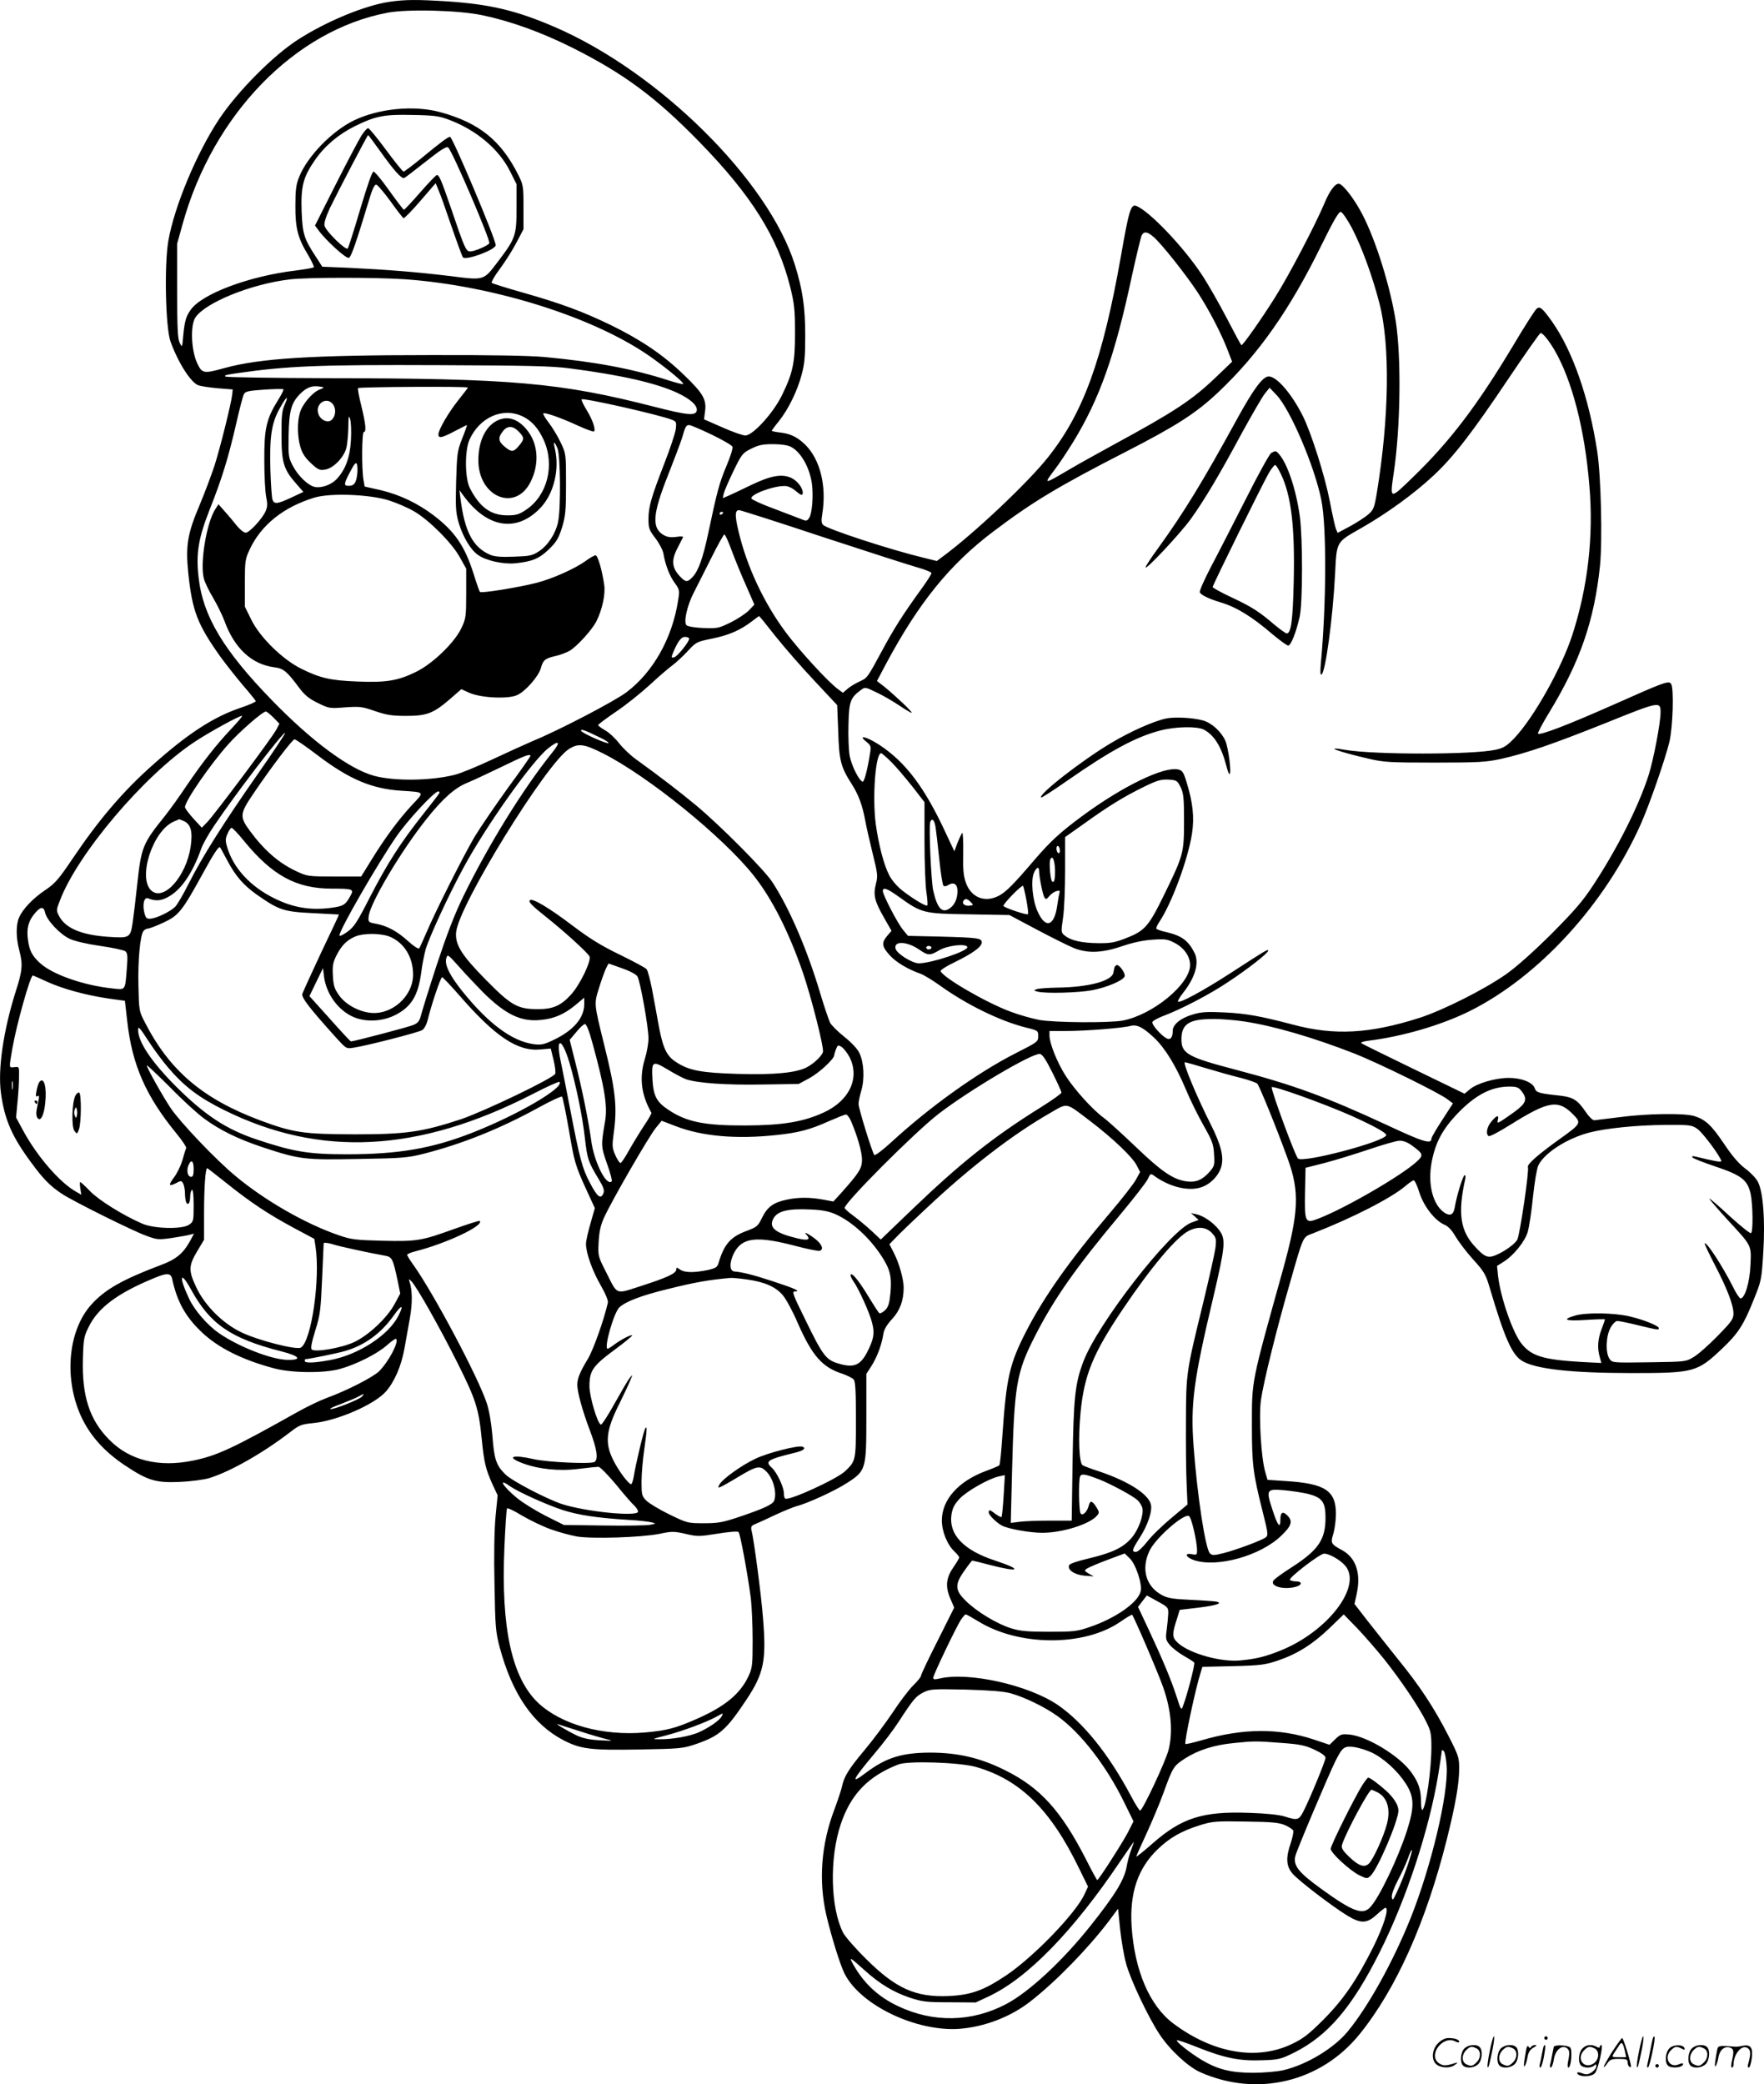 <svg version="1.0" xmlns="http://www.w3.org/2000/svg"
  viewBox="0 0 1016.146 1200.43"
 preserveAspectRatio="xMidYMid meet">
<g transform="translate(-0.446,1200.815) scale(0.1,-0.1)"
fill="#000000" stroke="none">
<path d="M2250 11998 c-141 -20 -364 -112 -529 -218 -143 -92 -346 -296 -453
-456 -130 -195 -260 -506 -294 -704 -24 -140 -16 -501 13 -580 45 -123 116
-234 160 -251 14 -5 65 -13 112 -17 l86 -7 -3 -30 c-6 -52 -69 -306 -102 -409
-18 -54 -56 -156 -85 -225 -71 -167 -82 -235 -66 -393 23 -220 52 -295 187
-485 33 -45 91 -118 129 -163 39 -45 71 -85 73 -90 2 -4 -41 -23 -95 -41 -152
-52 -301 -150 -496 -324 -172 -152 -311 -315 -463 -540 -82 -122 -103 -146
-160 -184 -71 -48 -129 -109 -150 -158 -18 -42 -18 -114 1 -186 22 -83 19
-119 -20 -239 -71 -225 -104 -448 -85 -586 21 -153 63 -250 176 -402 69 -94
107 -132 174 -177 61 -41 410 -215 489 -243 60 -22 69 -23 145 -12 44 7 92 15
105 19 l23 6 -23 -43 c-40 -72 -81 -106 -171 -139 -217 -82 -318 -139 -396
-225 -139 -152 -162 -440 -53 -661 51 -103 130 -189 241 -264 135 -90 180
-104 320 -98 65 3 139 13 170 22 122 38 307 143 465 264 54 42 65 46 135 53
135 13 348 105 416 180 50 56 90 148 108 248 8 47 23 127 32 179 15 87 14 160
-3 209 -5 15 -4 15 10 2 29 -27 166 -270 267 -472 107 -214 122 -262 140 -443
13 -130 22 -168 61 -255 l30 -64 -12 -123 c-7 -76 -10 -225 -6 -390 4 -247 7
-275 30 -363 72 -268 192 -443 366 -534 101 -52 155 -59 438 -54 236 4 252 6
326 31 136 47 174 80 290 254 101 152 117 225 97 468 -9 125 -52 454 -67 512
-4 17 1 25 19 32 13 5 66 29 118 54 52 24 109 47 125 51 57 14 220 88 287 132
111 71 113 78 113 379 l0 250 32 50 c31 50 57 119 67 185 4 23 22 52 50 82 45
49 66 106 66 181 0 47 -26 140 -56 198 l-26 51 29 30 c15 17 99 98 187 180
249 234 495 423 710 546 104 60 86 63 231 -47 131 -100 242 -206 267 -254 l20
-39 -24 -44 c-13 -24 -80 -110 -149 -191 -231 -271 -382 -485 -484 -684 -95
-186 -113 -263 -136 -594 -6 -93 -14 -173 -18 -176 -3 -4 -39 -19 -80 -34
-157 -59 -251 -165 -251 -284 0 -64 32 -142 74 -180 14 -14 26 -28 26 -33 0
-5 -16 -31 -35 -59 -42 -61 -46 -112 -14 -183 l20 -47 -95 -190 c-53 -104 -96
-195 -96 -202 0 -7 -21 -33 -46 -57 -25 -25 -78 -95 -118 -156 -41 -61 -113
-158 -161 -215 -92 -110 -118 -152 -130 -209 -4 -19 -24 -80 -45 -136 -75
-198 -91 -406 -46 -604 28 -121 80 -289 106 -340 92 -181 412 -334 660 -317
145 11 297 69 410 158 148 115 334 307 453 464 l52 70 12 -119 c7 -65 22 -153
34 -196 24 -91 129 -313 194 -410 59 -89 164 -186 234 -217 327 -145 695 -57
918 220 210 260 382 645 502 1122 50 200 71 321 71 408 0 63 -4 75 -63 190
-83 162 -164 285 -292 442 -57 72 -137 172 -176 222 l-72 93 13 60 c25 117 -5
206 -83 249 -66 36 -69 41 -52 95 8 27 15 79 15 115 0 134 -63 175 -289 189
l-105 7 -13 45 c-24 81 -38 320 -25 415 15 104 93 419 166 670 80 280 74 267
132 289 229 89 453 204 534 273 21 18 43 33 48 33 6 0 21 -32 33 -71 25 -79
90 -162 145 -185 21 -9 42 -31 62 -66 17 -29 62 -89 101 -132 65 -72 74 -87
97 -165 84 -284 126 -380 182 -418 74 -49 281 -73 637 -73 359 0 376 5 520
141 92 87 124 137 181 280 45 111 46 116 56 277 11 184 -1 342 -30 401 -9 20
-42 55 -73 78 -39 29 -76 73 -123 143 -72 107 -107 140 -171 160 -56 18 -273
15 -430 -6 -71 -9 -137 -17 -146 -18 -10 -1 -32 21 -50 48 -50 73 -74 87 -168
96 -101 11 -118 16 -126 41 -11 33 -76 59 -149 59 -77 0 -184 -31 -225 -66
l-30 -25 -293 142 c-161 78 -297 145 -302 149 -4 5 14 11 40 14 196 24 423 90
587 172 397 199 775 612 982 1073 52 117 139 368 166 476 20 85 27 307 10 334
-13 21 -39 11 -331 -119 -264 -117 -425 -179 -436 -167 -3 3 26 59 66 124 177
291 258 527 291 841 15 147 6 521 -16 662 -48 311 -142 578 -260 746 -56 78
-70 90 -89 74 -8 -6 -68 -99 -132 -207 -209 -349 -365 -554 -575 -758 -142
-138 -139 -138 -115 26 38 258 43 657 11 865 -31 198 -114 466 -192 616 -45
88 -114 178 -137 178 -22 0 -53 -43 -81 -110 -52 -124 -204 -415 -284 -542
-75 -120 -186 -278 -195 -278 -3 0 -41 71 -86 158 -45 86 -110 200 -145 252
-107 161 -303 365 -375 392 -31 12 -42 -23 -89 -292 -105 -594 -216 -900 -419
-1155 -117 -148 -429 -442 -609 -574 l-32 -24 -73 18 c-192 46 -557 165 -582
190 -10 10 -11 26 -5 62 26 160 -11 312 -96 398 -46 45 -85 65 -146 72 -27 3
-49 8 -49 10 0 2 18 27 41 55 55 69 106 173 131 267 17 61 21 106 21 226 0
162 -15 266 -60 409 -152 485 -783 1110 -1384 1369 -218 94 -369 130 -614 147
-175 11 -245 11 -335 -2z m535 -78 c162 -34 339 -98 515 -186 295 -148 479
-283 730 -540 304 -311 455 -552 527 -841 23 -93 27 -129 27 -258 1 -174 -12
-234 -75 -363 -50 -103 -168 -232 -211 -232 -15 0 -75 21 -133 47 l-105 46 6
47 c9 68 -12 104 -125 212 -117 113 -243 198 -416 283 -164 79 -284 124 -505
187 -96 27 -178 53 -183 57 -4 4 17 41 48 82 30 41 73 108 95 151 l40 76 0
126 c0 122 -1 129 -31 189 -99 196 -224 297 -444 358 -152 43 -359 23 -503
-47 -127 -62 -267 -207 -314 -324 -18 -44 -22 -76 -22 -165 -1 -129 14 -189
73 -285 21 -36 36 -68 33 -71 -4 -4 -51 -12 -105 -19 -268 -32 -539 -134 -604
-226 -28 -39 -35 -67 -43 -149 -6 -70 -6 -70 -21 -40 -11 24 -14 86 -14 300
l0 270 32 115 c175 629 646 1114 1180 1215 116 22 415 14 548 -15z m-193 -602
c157 -59 287 -169 351 -297 l37 -74 0 -137 c0 -158 -6 -175 -106 -307 -86
-113 -76 -110 -283 -84 -192 23 -355 36 -583 47 l-147 6 -40 62 c-65 99 -74
129 -79 257 -5 145 9 198 78 297 57 82 134 146 230 194 118 58 168 68 330 64
126 -2 154 -6 212 -28z m5200 -623 c56 -107 118 -276 159 -435 62 -242 56
-657 -16 -1095 -14 -81 -18 -93 -49 -120 -19 -16 -66 -47 -105 -68 l-71 -38
-10 23 c-5 13 -21 84 -35 158 -29 149 -107 395 -156 493 -65 129 -150 227
-196 227 -35 0 -89 -74 -188 -255 -190 -347 -300 -528 -452 -738 -36 -49 -67
-96 -69 -105 -10 -30 199 192 260 277 79 110 164 253 293 493 60 109 120 213
135 231 l26 32 40 -42 c79 -83 219 -410 258 -605 31 -153 29 -601 -3 -942 -4
-47 -3 -67 4 -63 23 14 65 325 78 577 10 194 4 183 153 268 147 84 304 198
415 302 114 106 225 250 428 553 99 147 183 267 188 267 13 0 47 -42 80 -98
101 -173 175 -458 201 -782 25 -289 -9 -582 -97 -855 -62 -193 -224 -482 -337
-600 -43 -44 -60 -55 -106 -65 -130 -29 -697 -29 -864 -1 -132 23 -51 -8 134
-51 86 -20 122 -22 380 -22 253 0 296 3 380 21 147 33 299 85 609 209 305 123
311 124 311 59 0 -61 -42 -279 -70 -365 -59 -181 -181 -422 -318 -630 -60 -92
-109 -148 -241 -281 -104 -103 -201 -190 -261 -232 -124 -87 -362 -207 -498
-251 -288 -92 -491 -103 -730 -39 -183 48 -267 64 -392 70 -100 5 -136 3 -182
-11 -71 -20 -118 -58 -118 -94 0 -40 -14 -56 -36 -44 -33 18 -87 80 -81 94 2
7 33 24 68 37 98 37 264 123 369 194 111 73 230 166 230 180 0 11 -21 -2 -215
-128 -162 -105 -305 -182 -305 -164 0 6 13 28 29 48 71 90 95 174 66 232 -36
70 -73 98 -163 119 -28 6 -54 15 -56 19 -3 4 4 20 15 37 72 106 167 362 190
512 14 93 5 177 -31 294 -17 57 -25 69 -47 74 -81 21 -322 -96 -555 -268 -127
-94 -182 -145 -271 -248 -121 -142 -168 -190 -209 -211 -81 -42 -160 -10 -190
76 -14 39 -17 77 -15 172 1 67 -2 119 -6 114 -4 -4 -16 -30 -27 -57 l-18 -49
-47 100 c-123 267 -233 413 -385 513 -72 47 -128 61 -76 19 27 -22 29 -27 22
-68 -14 -91 -33 -164 -42 -163 -19 2 -64 91 -75 148 -6 32 -9 114 -7 182 3
132 11 153 70 197 26 19 26 19 92 -13 37 -17 96 -52 132 -76 37 -25 68 -43 70
-41 5 5 -92 96 -155 148 l-45 35 53 100 c188 351 366 571 616 760 229 173 374
260 770 463 288 148 400 220 527 340 233 220 413 477 594 846 71 145 101 195
112 193 9 -2 38 -44 64 -93z m-1143 -51 c44 -37 184 -213 254 -319 66 -101
137 -238 174 -335 l25 -65 -95 -91 c-137 -131 -238 -197 -582 -384 -93 -51
-207 -114 -251 -140 -163 -96 -161 -96 -89 0 23 30 69 100 103 155 151 248
239 495 337 955 26 118 51 222 56 232 13 25 32 23 68 -8z m-4316 -244 c519
-36 1108 -223 1429 -454 99 -71 184 -143 178 -150 -3 -2 -39 7 -80 20 -209 68
-429 109 -720 136 -87 8 -319 12 -655 11 -690 0 -983 -19 -1185 -74 -122 -34
-131 -33 -159 26 -35 73 -41 216 -12 263 55 86 322 195 546 221 101 12 485 12
658 1z m957 -514 c293 -38 494 -84 615 -140 77 -36 119 -74 113 -103 -6 -31
-55 -26 -239 21 -549 141 -822 165 -1894 166 -308 1 -569 5 -580 9 -14 6 3 11
60 19 298 43 473 50 1170 47 514 -2 653 -5 755 -19z m-1446 -122 c-41 -17 -98
-84 -112 -133 -16 -53 -15 -138 3 -198 11 -37 28 -62 61 -93 41 -38 50 -42 83
-36 45 7 105 68 120 122 6 22 11 75 12 119 1 67 2 75 10 50 6 -16 8 -72 5
-123 -6 -101 -32 -170 -84 -225 -31 -32 -89 -52 -126 -43 -39 10 -94 63 -124
120 -26 49 -27 57 -25 179 3 145 16 189 74 244 35 32 65 42 109 34 25 -4 25
-5 -6 -17z m856 12 c0 -2 -25 -34 -55 -72 -58 -73 -115 -171 -115 -198 0 -24
21 -20 94 19 37 19 68 35 70 35 2 0 -10 -35 -27 -77 -29 -74 -30 -87 -35 -250
-4 -153 -2 -178 16 -240 25 -80 68 -152 110 -181 46 -33 146 -55 216 -48 97
10 137 27 193 81 43 42 55 62 75 125 20 67 23 95 23 250 0 175 0 175 -31 240
-17 36 -48 87 -68 113 -21 27 -35 51 -32 54 7 8 102 -25 199 -70 48 -22 90
-37 93 -34 11 11 -7 66 -42 123 -19 31 -32 59 -29 62 10 10 444 -88 519 -117
27 -11 28 -14 23 -56 -4 -25 -33 -113 -66 -197 -77 -199 -91 -250 -91 -320 0
-52 4 -63 40 -110 22 -29 43 -69 46 -88 11 -65 35 -128 65 -169 29 -40 29 -43
19 -105 -34 -215 -144 -410 -297 -525 -69 -52 -391 -220 -538 -280 -44 -19
-150 -67 -235 -107 -85 -40 -182 -80 -215 -88 -138 -35 -347 -38 -466 -6 -142
39 -357 197 -589 436 -277 285 -396 483 -421 702 -17 143 -2 230 65 400 68
171 106 294 151 490 19 84 39 161 45 171 8 15 28 19 116 25 58 4 108 5 111 2
3 -2 -11 -31 -32 -64 -67 -108 -79 -165 -78 -347 0 -88 5 -182 11 -210 8 -38
7 -57 -3 -80 -18 -43 -94 -125 -115 -125 -11 0 -34 19 -52 41 -18 23 -49 60
-69 82 l-36 41 -18 -28 c-51 -77 -90 -315 -66 -401 6 -22 30 -72 53 -110 23
-39 52 -98 65 -132 57 -158 157 -251 287 -268 54 -7 71 -21 143 -117 32 -43
56 -63 107 -88 65 -32 68 -33 157 -26 84 6 98 5 173 -21 67 -23 98 -28 181
-28 119 0 157 15 254 99 l63 55 46 -21 c68 -30 225 -37 276 -13 49 23 123 108
136 155 13 47 24 56 85 70 27 6 63 20 81 30 45 28 128 120 153 168 34 66 54
158 46 211 -12 85 -37 171 -50 171 -6 0 -32 -14 -56 -32 -64 -46 -192 -103
-285 -127 -103 -26 -317 -61 -325 -52 -3 3 -20 51 -37 106 -50 158 -109 244
-231 336 -91 69 -194 118 -303 144 l-93 21 -7 40 c-11 62 -9 274 2 274 16 0
11 47 -14 150 -13 52 -22 98 -19 103 4 7 633 11 633 3z m-1057 -102 c-14 -31
-18 -67 -17 -174 0 -155 13 -197 85 -278 l41 -47 -68 -32 c-79 -37 -99 -40
-109 -15 -5 9 -10 87 -13 174 -5 192 6 270 55 356 38 69 54 79 26 16z m282 2
c17 -26 12 -68 -11 -87 -22 -18 -60 -2 -74 31 -26 62 49 111 85 56z m1092 -67
c51 -25 88 -67 119 -134 66 -145 22 -320 -100 -402 -41 -28 -57 -33 -109 -33
-95 0 -159 46 -216 157 -29 57 -30 217 -2 279 59 130 193 189 308 133z m1087
-104 c62 -30 116 -61 120 -70 3 -9 -13 -59 -35 -111 -40 -95 -54 -146 -104
-383 -31 -147 -57 -219 -90 -255 -31 -33 -41 -33 -76 5 -44 47 -48 91 -13 158
16 31 30 60 33 65 2 5 -14 6 -38 2 -28 -4 -50 -2 -69 8 -75 39 -70 120 20 346
36 91 73 189 82 218 18 64 23 72 41 72 8 0 66 -25 129 -55z m-888 -80 c17 -42
20 -346 3 -424 -14 -66 -58 -134 -110 -168 -38 -25 -53 -28 -143 -31 -74 -3
-111 0 -136 10 -102 43 -150 135 -174 333 l-5 40 22 -30 c139 -192 313 -217
451 -65 72 81 104 216 77 333 -11 46 -4 48 15 2z m1344 10 c57 -29 107 -117
121 -209 10 -72 2 -179 -17 -203 -11 -16 -16 -17 -46 -4 -18 7 -89 34 -157 60
-69 25 -126 52 -128 58 -8 23 125 73 192 72 19 0 43 -11 65 -30 26 -22 36 -26
38 -15 6 27 -27 73 -64 91 -55 26 -120 14 -234 -41 -52 -25 -110 -53 -129 -61
l-33 -14 6 28 c4 15 29 74 56 129 47 97 52 103 102 128 42 21 66 26 125 26 46
0 85 -6 103 -15z m-2498 -160 c-6 -49 -18 -65 -48 -65 -31 0 -30 10 8 82 25
48 33 56 39 42 3 -11 4 -37 1 -59z m183 -149 c44 -14 109 -42 145 -63 87 -51
217 -181 263 -264 l37 -66 0 -142 c0 -133 -2 -146 -27 -199 -39 -84 -166 -207
-263 -254 -104 -51 -173 -62 -338 -55 -154 6 -214 20 -321 73 -108 53 -239
181 -289 283 l-37 75 0 135 c0 128 2 140 28 195 66 141 195 244 372 298 92 28
320 19 430 -16z m2500 -211 c259 -85 505 -164 548 -176 42 -12 77 -26 77 -32
0 -6 -26 -47 -58 -91 -103 -142 -158 -228 -224 -351 -88 -163 -87 -161 -132
-182 -22 -10 -53 -28 -68 -41 l-28 -24 -27 20 c-55 39 -222 221 -302 328 -127
171 -225 380 -273 585 -21 89 -20 119 4 119 7 0 225 -69 483 -155z m-575 141
c0 -3 -4 -8 -10 -11 -5 -3 -10 -1 -10 4 0 6 5 11 10 11 6 0 10 -2 10 -4z m49
-218 c19 -51 56 -142 83 -202 l48 -110 -32 -34 c-18 -18 -65 -49 -105 -69 -68
-33 -75 -35 -157 -32 -48 2 -90 9 -97 16 -18 18 4 115 42 188 17 33 62 122
100 198 37 75 72 137 76 137 5 0 24 -42 42 -92z m254 -496 c52 -65 152 -180
224 -256 l130 -139 6 -151 c5 -169 15 -205 76 -301 41 -64 63 -122 81 -220 6
-33 25 -116 42 -185 28 -113 30 -128 18 -173 -16 -64 -8 -98 45 -191 l45 -79
-25 -29 c-34 -41 -31 -61 15 -112 38 -41 101 -79 179 -107 19 -7 68 -37 110
-67 153 -110 345 -204 495 -242 70 -17 71 -18 71 -50 0 -32 -4 -34 -132 -99
-219 -112 -491 -306 -715 -512 -49 -45 -93 -78 -97 -73 -12 13 -91 269 -91
294 0 12 7 47 16 77 20 68 15 163 -11 216 -10 23 -46 61 -86 93 -38 30 -75 67
-83 82 -7 15 -33 90 -56 167 -76 256 -179 493 -276 642 -46 71 -302 328 -439
442 -93 77 -212 169 -347 266 -31 22 -74 63 -97 92 -22 29 -59 63 -81 75 -22
13 -40 26 -40 30 0 4 47 39 104 78 57 38 145 109 196 156 51 47 109 97 129
111 20 15 59 51 86 80 49 53 52 55 141 73 95 19 162 48 229 99 22 17 41 31 42
31 2 0 45 -53 96 -118z m-499 -10 c7 -12 -67 -106 -87 -110 -17 -3 -17 -1 -2
35 25 58 44 83 65 83 10 0 21 -4 24 -8z m-2394 -457 l34 -35 -19 -36 c-23 -44
-355 -488 -397 -531 l-31 -32 -48 52 c-26 29 -48 58 -49 66 -1 34 146 247 250
363 65 73 197 188 216 188 5 0 25 -16 44 -35z m-242 -63 c-90 -96 -163 -189
-256 -325 -43 -65 -101 -145 -128 -179 -128 -159 -136 -179 -159 -393 -8 -77
-20 -175 -26 -218 -14 -92 -16 -93 -148 -84 -148 11 -238 49 -275 117 -18 34
-18 36 3 90 101 269 487 724 776 915 89 59 267 156 274 150 2 -3 -25 -35 -61
-73z m2125 -53 c26 -12 47 -26 47 -30 0 -11 -153 56 -158 70 -4 13 22 4 111
-40z m-1973 -208 c-196 -280 -321 -478 -397 -629 -31 -62 -67 -124 -80 -137
-29 -28 -107 -66 -142 -68 -22 -2 -27 4 -35 34 -12 50 -1 93 22 83 39 -16 71
-15 109 5 78 39 144 134 197 282 9 26 42 84 73 130 117 175 400 545 410 536 2
-3 -68 -109 -157 -236z m344 107 c182 -138 312 -193 481 -204 139 -9 136 -5
64 -81 -77 -83 -156 -189 -234 -316 l-60 -97 -155 0 c-152 0 -156 1 -220 31
-100 47 -184 120 -267 233 -59 80 -57 98 19 210 101 150 227 316 239 316 7 0
66 -41 133 -92z m1351 15 c-168 -209 -367 -531 -512 -828 -52 -107 -95 -220
-153 -395 -44 -135 -84 -264 -90 -288 -9 -35 -18 -46 -44 -57 -27 -12 -344
-95 -360 -95 -3 0 -58 59 -122 131 l-117 130 39 81 39 80 6 -49 c13 -100 82
-195 171 -233 73 -31 172 -25 247 16 87 47 124 110 142 241 5 43 17 102 25
132 20 69 132 313 218 471 130 241 395 614 488 688 64 51 75 39 23 -25z m295
-5 c257 -130 686 -477 864 -700 106 -133 203 -323 286 -563 49 -144 122 -432
115 -456 -8 -25 -54 -68 -95 -89 -62 -31 -186 -43 -394 -37 -209 6 -280 19
-352 65 -59 36 -80 80 -105 213 -11 63 -29 158 -39 212 -11 54 -24 105 -31
113 -6 8 -75 45 -153 83 -106 51 -176 94 -276 170 -135 102 -225 155 -242 145
-13 -8 8 -30 92 -97 99 -78 238 -204 250 -227 13 -23 -54 -163 -106 -220 -58
-64 -105 -85 -194 -84 -114 0 -152 22 -295 167 -142 144 -180 204 -173 277 15
154 522 976 651 1055 54 33 86 29 197 -27z m1660 -50 c29 -29 83 -93 121 -141
l69 -89 0 -225 c0 -123 5 -256 11 -294 6 -39 8 -73 5 -76 -7 -7 -82 38 -145
87 -30 24 -61 60 -75 89 -31 59 -61 178 -77 295 -20 155 -1 406 31 406 5 0 32
-24 60 -52z m-2080 36 c0 -3 -59 -88 -132 -187 -72 -100 -158 -226 -190 -279
-65 -111 -227 -432 -278 -553 -19 -44 -37 -84 -41 -89 -5 -5 -33 14 -63 41
-62 57 -123 90 -187 101 -42 8 -44 9 -41 41 6 74 185 376 334 563 92 116 164
180 235 208 32 13 121 55 198 92 131 64 165 77 165 62z m3745 -179 c17 -35 20
-60 20 -195 0 -185 -3 -197 -115 -426 -90 -184 -111 -207 -221 -250 -62 -24
-88 -29 -159 -28 -94 1 -156 15 -191 43 -23 18 -23 20 -11 103 7 46 12 170 12
275 l0 190 113 80 c139 100 226 153 342 210 76 37 98 43 140 41 47 -3 51 -5
70 -43z m-4271 -37 c-4 -7 -47 -63 -95 -123 -128 -162 -203 -279 -302 -471
-76 -149 -93 -175 -132 -203 -25 -18 -45 -27 -45 -20 0 32 217 408 327 568 66
96 220 261 242 261 7 0 9 -5 5 -12z m-1470 -159 c40 -19 51 -60 39 -145 -25
-174 -157 -321 -228 -254 -78 74 10 344 130 396 16 7 31 13 32 14 1 0 13 -5
27 -11z m4330 -37 c3 -20 13 -102 21 -181 8 -80 19 -149 24 -154 5 -5 17 -4
28 4 32 19 53 5 53 -35 0 -45 -17 -82 -47 -101 -42 -28 -70 2 -93 105 -12 55
-26 371 -17 394 10 26 25 11 31 -32z m-3985 -76 c164 -201 303 -276 507 -276
119 0 128 -3 109 -38 -31 -57 -41 -63 -117 -73 -117 -15 -216 2 -323 55 -138
68 -235 173 -271 292 -12 39 -12 51 1 80 8 19 18 34 24 34 5 0 37 -33 70 -74z
m-93 -118 c46 -86 91 -138 167 -192 127 -89 154 -99 322 -107 83 -4 151 -8
152 -8 1 -1 -45 -99 -102 -218 -56 -120 -105 -227 -109 -239 -6 -21 40 -81
196 -254 57 -62 57 -63 100 -56 83 13 373 88 394 101 13 8 26 33 33 62 20 83
74 243 82 243 4 0 48 -46 97 -102 211 -243 340 -328 473 -314 l56 5 16 -65 c9
-36 13 -72 10 -80 -9 -25 -410 -217 -543 -262 -225 -74 -316 -87 -615 -87
-292 1 -350 9 -541 80 -331 124 -522 286 -665 565 -33 63 -34 69 -37 208 -4
147 10 295 29 318 6 8 18 14 26 14 8 0 47 15 88 34 89 41 108 65 231 289 60
110 90 154 96 145 5 -7 24 -43 44 -80z m4794 61 c0 -11 -4 -17 -10 -14 -5 3
-10 15 -10 26 0 11 5 17 10 14 6 -3 10 -15 10 -26z m-28 -112 c1 -53 -5 -77
-17 -65 -10 9 -18 106 -11 124 12 31 26 0 28 -59z m-92 -4 c0 -32 21 -139 31
-154 8 -12 12 -11 27 7 9 12 28 25 40 29 20 6 23 4 19 -12 -3 -10 -8 -40 -12
-68 -17 -124 -69 -139 -115 -33 -28 64 -38 175 -20 218 14 33 30 40 30 13z
m-73 -169 c8 -42 12 -78 9 -81 -6 -7 -134 36 -141 47 -6 9 105 123 113 116 2
-3 11 -39 19 -82z m-736 20 c133 -96 143 -98 406 -102 l232 -4 158 -84 c87
-46 183 -94 213 -106 81 -32 162 -29 280 11 61 21 123 34 175 37 70 5 85 3
125 -18 55 -28 90 -78 90 -128 0 -110 -215 -287 -389 -320 -77 -14 -392 -12
-481 4 -41 8 -116 29 -166 48 -142 53 -389 197 -401 233 -2 6 34 29 78 50 105
51 159 90 159 115 0 25 -20 28 -245 34 l-180 4 -28 34 c-31 36 -117 202 -117
224 0 24 24 16 91 -32z m415 -31 c17 -17 17 -18 -5 -21 -27 -4 -47 11 -37 27
10 16 22 14 42 -6z m-5331 -63 c9 -42 86 -124 141 -149 27 -13 99 -30 176 -41
71 -10 136 -24 145 -31 12 -11 14 -28 8 -99 -10 -129 -6 -123 -82 -115 -170
18 -351 82 -421 149 -42 39 -58 69 -66 128 -10 65 1 109 36 152 36 44 54 46
63 6z m1990 -139 c80 -36 129 -118 129 -216 0 -126 -124 -235 -248 -220 -71 9
-144 50 -180 103 -25 35 -31 55 -34 111 -3 57 0 75 21 117 29 57 59 87 107
108 49 21 155 20 205 -3z m3043 -71 c52 -36 62 -37 117 -5 47 28 154 40 162
19 8 -22 -206 -94 -280 -94 -37 0 -124 54 -133 82 -15 48 63 46 134 -2z m72
10 c0 -5 -7 -10 -15 -10 -8 0 -15 5 -15 10 0 6 7 10 15 10 8 0 15 -4 15 -10z
m-2585 -255 c131 -130 221 -174 337 -161 75 7 136 34 199 87 l49 41 0 -37 c0
-80 -63 -153 -178 -207 -54 -26 -70 -29 -112 -24 -126 17 -262 118 -413 306
-72 90 -102 151 -92 188 7 26 9 25 74 -48 36 -41 98 -106 136 -145z m891 90
c16 -25 64 -291 64 -358 0 -27 -9 -80 -21 -118 -33 -109 -21 -206 38 -310 2
-3 -17 -37 -43 -75 -25 -38 -64 -102 -86 -141 -22 -40 -44 -73 -49 -73 -6 0
-19 20 -30 45 -18 41 -19 53 -10 121 22 155 13 246 -54 514 -60 243 -59 235
-29 331 14 46 33 96 40 111 l14 27 76 -27 c44 -15 82 -35 90 -47z m-3403 -30
c91 -42 227 -79 357 -98 l94 -13 13 -114 c28 -255 107 -435 287 -654 31 -38
55 -74 53 -80 -3 -6 -13 -38 -22 -71 -10 -33 -32 -77 -48 -98 -34 -45 -31 -55
12 -33 28 15 31 15 41 -3 5 -11 10 -35 10 -55 0 -19 3 -41 6 -50 10 -25 24 -8
24 29 0 19 5 37 10 40 6 4 10 -28 10 -88 0 -92 -1 -95 -27 -113 -40 -27 -200
-23 -268 6 -109 47 -251 135 -301 187 -28 29 -54 53 -57 53 -3 0 -3 -16 0 -36
l6 -37 -33 19 c-93 53 -223 204 -302 350 l-41 76 8 86 c5 48 9 114 9 147 1 60
1 60 -26 57 -33 -4 -32 -9 -13 104 25 143 104 424 119 424 2 0 37 -16 79 -35z
m6899 -230 c171 -26 394 -91 638 -186 138 -55 491 -228 535 -264 l29 -22 -62
-96 c-34 -52 -62 -100 -62 -107 0 -34 -46 -20 -264 82 -341 158 -529 227 -859
314 -280 73 -317 94 -317 176 0 88 44 117 180 117 47 1 129 -6 182 -14z
m-3754 -127 c70 -255 87 -363 72 -448 -24 -140 -24 -143 11 -244 19 -52 31
-98 27 -102 -31 -30 -102 114 -118 236 -15 109 -51 291 -92 452 l-32 127 38
45 c20 25 43 46 50 46 9 0 25 -42 44 -112z m3234 34 c63 -59 126 -162 183
-297 25 -61 72 -155 103 -210 50 -88 57 -107 60 -166 4 -62 2 -68 -27 -101
-40 -46 -80 -62 -133 -54 -77 12 -142 56 -290 198 -79 75 -161 150 -183 166
-64 46 -168 161 -220 241 -50 78 -94 187 -95 234 l0 27 94 0 c111 0 329 17
371 29 38 10 72 -6 137 -67z m-5677 -175 c92 -107 176 -171 320 -242 554 -275
1121 -245 1778 92 81 42 150 73 154 70 31 -32 -240 -190 -500 -292 -234 -92
-427 -125 -727 -125 -219 0 -306 15 -516 85 -177 59 -301 141 -469 309 -138
139 -214 252 -215 321 0 26 7 18 58 -60 32 -50 85 -121 117 -158z m2309 33
c37 -125 75 -305 90 -439 14 -121 19 -134 79 -234 27 -44 34 -64 28 -80 -15
-39 -35 -24 -78 58 -45 85 -59 138 -117 440 -19 99 -42 215 -51 258 -31 144 5
142 49 -3z m1614 30 c61 -120 0 -251 -148 -319 -117 -54 -236 -74 -450 -75
-236 -1 -341 20 -445 90 -68 45 -86 79 -92 172 -6 110 -1 113 88 60 41 -25 89
-50 106 -56 65 -22 234 -34 439 -30 l209 3 63 34 c56 31 142 110 142 132 0 4
5 20 10 34 10 25 12 26 33 13 12 -8 32 -34 45 -58z m1169 -90 c29 -58 52 -109
52 -115 0 -5 -54 -44 -120 -85 -276 -172 -464 -322 -747 -594 l-174 -167 -51
48 c-29 27 -76 66 -104 87 -29 21 -53 42 -53 47 0 31 404 436 540 541 176 136
541 352 585 346 14 -2 34 -32 72 -108z m887 25 c63 -19 152 -44 198 -55 46
-12 88 -27 95 -33 12 -13 110 -252 175 -432 70 -192 65 -308 -30 -650 -181
-649 -176 -624 -176 -885 0 -224 6 -277 61 -494 33 -132 34 -140 18 -153 -26
-18 -168 -71 -242 -90 -56 -14 -66 -14 -79 -1 -26 26 -73 333 -94 618 -18 242
0 378 112 850 71 303 75 341 35 394 -33 43 -90 82 -132 91 l-30 6 22 -19 22
-20 -43 -16 c-124 -48 -539 -582 -621 -800 -48 -127 -56 -206 -62 -573 l-5
-343 -128 0 c-70 0 -149 -3 -175 -7 l-48 -6 7 284 c13 509 24 579 132 791 110
216 235 394 491 700 77 92 148 184 158 203 16 35 18 36 38 21 88 -64 197 -91
271 -66 53 17 102 68 116 120 15 56 -2 125 -61 242 -85 169 -163 358 -149 358
6 0 62 -16 124 -35z m-5774 -289 c89 -66 195 -118 336 -165 215 -71 241 -74
552 -68 254 4 285 7 377 30 223 57 440 144 660 265 71 39 133 68 137 64 4 -4
21 -86 38 -183 33 -194 37 -211 104 -357 l47 -102 -25 -88 c-14 -48 -26 -101
-26 -118 0 -52 36 -154 85 -239 28 -49 44 -88 41 -100 -24 -104 -84 -272 -116
-325 -46 -76 -60 -112 -60 -148 0 -41 29 -148 72 -261 42 -111 50 -167 27
-183 -20 -13 -269 -2 -349 16 -122 28 -164 14 -66 -23 93 -35 211 -47 323 -33
54 7 106 12 115 12 9 0 54 -46 101 -102 46 -57 94 -112 106 -122 11 -11 21
-26 21 -34 0 -31 -302 -1 -440 44 -89 30 -285 132 -324 170 -53 52 -65 87 -75
222 -6 73 -18 143 -32 187 -49 150 -308 637 -424 799 -19 26 -35 52 -35 57 0
4 19 13 43 19 179 45 401 149 375 176 -3 3 -68 -18 -144 -45 -191 -69 -217
-74 -417 -69 -155 4 -180 7 -252 32 -190 65 -427 201 -594 341 -113 93 -320
311 -374 392 -46 69 -137 231 -137 245 0 4 60 -52 133 -125 72 -74 161 -155
197 -181z m-1103 172 c-2 -13 -4 -5 -4 17 -1 22 1 32 4 23 2 -10 2 -28 0 -40z
m7714 -157 c124 -56 199 -97 199 -110 0 -36 -483 -164 -509 -135 -17 19 -151
381 -151 410 0 14 301 -94 461 -165z m978 143 c36 -46 28 -69 -41 -120 -35
-25 -71 -50 -82 -56 -16 -9 -18 -7 -13 11 7 30 -7 26 -37 -10 -27 -31 -34 -73
-16 -84 6 -4 61 25 123 64 224 140 278 149 367 57 44 -46 41 -51 -81 -138
-129 -93 -189 -146 -183 -162 8 -21 -46 -387 -61 -417 -19 -36 -121 -99 -159
-99 -24 0 -42 12 -83 56 -87 92 -102 194 -58 392 3 12 1 22 -3 22 -10 0 -46
-118 -57 -183 -7 -45 -26 -55 -59 -34 -68 45 -99 167 -74 294 21 109 60 183
142 271 105 111 197 161 303 162 44 0 55 -4 72 -26z m-3863 -171 c38 -89 64
-180 64 -224 0 -50 -15 -74 -121 -193 l-44 -48 -59 11 c-76 14 -141 14 -208 0
-78 -16 -113 -42 -143 -103 -24 -50 -31 -55 -86 -76 -95 -34 -133 -77 -165
-185 -8 -26 -16 -31 -64 -42 -79 -16 -132 -15 -158 3 -20 14 -22 14 -22 0 0
-22 -55 -47 -204 -95 -150 -48 -132 -55 -202 84 -45 88 -45 91 -41 170 3 58
11 96 31 140 40 90 262 475 300 519 l32 39 81 -31 c152 -59 352 -76 581 -51
126 13 193 31 300 79 48 21 93 39 99 39 7 1 20 -16 29 -36z m4875 -46 c31 -20
139 -166 139 -187 0 -7 -48 2 -149 27 -16 4 -22 2 -17 -5 3 -6 63 -29 131 -52
152 -51 186 -78 204 -158 13 -63 15 -219 2 -226 -5 -4 -60 41 -123 98 -62 58
-115 103 -117 101 -2 -2 44 -55 101 -118 146 -158 141 -148 136 -265 -4 -97
-32 -192 -57 -192 -6 0 -25 28 -42 63 -59 118 -154 265 -165 254 -2 -2 23 -55
56 -119 73 -140 110 -236 110 -285 0 -32 -10 -46 -92 -130 -51 -52 -113 -107
-138 -121 -44 -27 -48 -27 -256 -30 -211 -3 -212 -3 -228 20 -24 34 -21 131 6
179 12 22 29 39 39 39 10 0 64 -11 121 -25 116 -28 118 -28 118 -16 0 13 -89
49 -167 67 -86 21 -252 24 -315 5 -80 -23 -56 -33 62 -25 61 4 110 5 110 3 0
-2 -9 -28 -20 -57 -22 -57 -25 -109 -10 -161 l9 -33 -117 6 c-215 13 -284 33
-341 103 -51 61 -123 268 -137 392 l-6 58 35 22 c59 36 125 117 142 174 8 28
22 118 30 200 9 86 22 163 31 183 34 71 164 155 293 189 97 25 273 43 437 44
141 1 153 0 185 -22z m-1645 -95 c67 -49 70 -56 32 -92 -81 -77 -410 -269
-568 -330 -78 -31 -81 -23 -78 153 l3 139 110 28 c61 16 175 51 255 78 80 27
159 50 176 50 20 1 45 -8 70 -26z m-7016 -137 c0 -32 -4 -45 -14 -45 -20 0
-28 32 -17 64 16 40 31 31 31 -19z m189 -81 c136 -109 236 -176 386 -257 l120
-64 7 -44 c28 -185 -23 -544 -84 -582 -24 -16 -247 41 -344 88 -106 51 -208
152 -258 257 -46 97 -46 125 4 209 l40 67 0 154 c0 147 8 258 18 258 2 0 52
-39 111 -86z m3510 -180 c93 -42 193 -133 262 -238 51 -78 61 -119 53 -213 -6
-62 -12 -82 -31 -101 -13 -12 -27 -20 -33 -17 -5 3 -30 42 -57 86 -55 92 -98
147 -108 137 -4 -4 3 -21 14 -37 32 -45 97 -188 110 -245 15 -59 8 -93 -31
-169 -39 -73 -76 -88 -161 -63 -74 21 -92 45 -191 248 -75 152 -81 168 -62
168 36 0 0 17 -129 59 -113 37 -173 52 -220 56 -29 2 -30 51 -3 105 46 90 127
101 344 45 75 -20 143 -34 151 -31 21 8 15 30 -14 58 -31 28 -88 61 -65 37 28
-30 14 -38 -47 -24 -131 31 -169 62 -142 114 24 45 84 59 216 53 67 -3 104
-10 144 -28z m2170 -111 c21 -24 23 -33 17 -82 -4 -30 -36 -173 -71 -318 -98
-400 -98 -402 -99 -683 -1 -135 1 -297 4 -361 l5 -116 -93 -78 c-51 -42 -114
-103 -139 -136 -27 -34 -54 -59 -65 -59 -26 0 -23 12 22 82 46 71 74 154 64
192 -15 60 -132 134 -299 190 -44 14 -86 30 -94 35 -21 13 -26 159 -12 304 21
217 72 340 242 593 167 248 310 417 381 453 55 28 104 22 137 -16z m-5065 -62
c23 -9 212 -50 298 -65 41 -7 46 -17 73 -144 l15 -74 -31 -58 c-43 -81 -150
-182 -235 -222 -74 -34 -226 -60 -244 -42 -7 7 0 43 21 110 28 90 31 116 39
299 5 110 9 201 9 203 2 5 31 1 55 -7z m-928 -198 c28 -131 77 -219 170 -307
93 -89 231 -159 414 -208 101 -28 288 -30 380 -5 93 25 217 87 273 137 26 23
50 40 53 37 18 -17 -42 -130 -97 -186 -36 -35 -184 -111 -304 -155 -38 -14
-115 -51 -170 -82 -370 -208 -461 -250 -598 -278 -198 -41 -368 1 -485 122
-112 113 -156 251 -150 462 3 115 6 131 33 185 54 111 165 194 375 281 76 32
98 31 106 -3z m109 -62 c109 -199 229 -282 520 -356 107 -27 123 -51 34 -49
-91 2 -279 75 -392 153 -68 47 -142 132 -174 201 -60 128 -51 165 12 51z
m3202 58 c101 -14 166 -42 207 -91 18 -21 57 -92 85 -158 84 -191 142 -257
258 -294 28 -10 57 -24 65 -33 10 -12 13 -67 13 -233 0 -236 -1 -236 -62 -295
-48 -46 -324 -172 -345 -158 -5 2 -8 16 -8 31 0 35 -41 121 -69 146 -42 38
-27 48 132 87 50 12 67 26 44 35 -25 9 -200 -35 -272 -70 -79 -37 -190 -117
-206 -148 -10 -18 -9 -20 6 -14 10 4 55 29 99 56 110 66 128 70 165 33 40 -40
62 -123 45 -168 -9 -22 -59 -45 -194 -91 -102 -34 -126 -39 -210 -39 -95 0
-97 1 -200 51 -58 28 -117 64 -132 79 -26 26 -28 34 -28 109 0 44 7 126 15
181 17 118 18 147 6 125 -10 -17 -56 -211 -66 -277 -4 -24 -11 -43 -15 -43
-14 0 -67 70 -98 129 -56 106 -49 177 32 338 24 49 51 106 60 128 16 39 16 39
-2 17 -10 -12 -49 -79 -87 -147 -38 -69 -74 -124 -79 -122 -20 6 -65 159 -66
220 0 90 18 117 142 209 60 44 107 83 104 85 -6 6 -64 -24 -103 -53 -17 -13
-35 -24 -38 -24 -24 0 35 207 67 238 38 35 128 69 280 106 161 40 232 52 360
64 9 1 52 -3 95 -9z m-2008 -210 c-56 -111 -230 -224 -392 -254 -91 -17 -147
-19 -147 -5 0 6 1 10 3 10 18 0 185 34 226 46 116 33 211 103 284 206 46 65
60 64 26 -3z m-209 -464 c-14 -17 -167 -78 -183 -72 -6 2 23 15 64 30 41 16
85 34 99 42 32 18 35 18 20 0z m4245 -477 c67 -26 195 -95 222 -120 12 -11 24
-31 28 -45 9 -39 -21 -124 -61 -171 -48 -57 -112 -87 -245 -119 -69 -16 -113
-31 -116 -40 -11 -27 32 -55 89 -60 l53 -4 -29 16 c-26 16 -27 17 -10 29 11 7
64 30 118 50 l99 37 29 -28 c35 -33 74 -150 63 -191 -16 -65 -147 -156 -297
-206 -69 -24 -92 -26 -231 -26 -126 0 -167 4 -218 20 -79 24 -199 96 -261 158
-63 61 -65 95 -7 175 22 32 42 57 44 57 3 0 48 -11 101 -25 173 -45 194 -29
31 25 -181 59 -267 149 -252 262 6 40 16 60 47 94 41 44 168 116 227 129 l34
7 -7 -118 c-4 -66 -10 -121 -12 -123 -2 -3 -18 5 -34 17 -34 26 -40 27 -40 9
0 -15 45 -59 77 -76 37 -19 161 -41 232 -41 113 0 269 48 313 97 16 18 16 21
-2 51 -24 38 -36 40 -44 8 -9 -36 -36 -61 -47 -44 -10 15 -12 188 -3 212 7 18
29 15 109 -16z m-3394 -39 c47 -33 208 -106 305 -138 91 -29 193 -45 383 -57
57 -3 115 -10 130 -14 26 -7 25 -7 -10 -14 -20 -4 -140 -6 -266 -4 l-230 3
-104 52 c-57 29 -132 75 -166 103 -81 66 -114 121 -42 69z m4599 -45 c81 -21
100 -47 100 -137 0 -128 -42 -188 -200 -289 -47 -30 -91 -62 -98 -71 -28 -33
55 -58 127 -38 37 10 38 31 2 31 -16 0 -32 4 -36 9 -7 13 173 151 197 151 30
0 93 -36 122 -70 99 -118 -102 -380 -375 -489 -85 -34 -136 -47 -229 -56 -110
-11 -288 38 -357 98 -38 34 -39 49 -7 147 l14 46 101 12 c110 13 152 27 109
36 -14 2 -80 7 -147 10 -95 4 -130 9 -161 25 -96 49 -126 151 -76 257 34 72
194 214 227 201 14 -5 47 -146 47 -199 0 -25 -2 -27 -31 -21 -44 8 -34 -18 12
-34 132 -46 385 24 505 141 59 57 67 83 34 116 -27 27 -40 18 -40 -26 0 -53
-16 -33 -46 60 -38 115 -34 120 69 111 45 -4 107 -14 137 -21z m-4365 -203
c46 -17 114 -35 151 -42 87 -15 373 -6 477 15 72 15 84 15 150 0 68 -16 79
-16 185 1 69 11 116 15 121 9 10 -10 55 -257 71 -384 5 -46 10 -154 10 -240 0
-142 -2 -159 -24 -206 -48 -103 -137 -176 -305 -249 -117 -51 -167 -64 -291
-75 -245 -21 -482 45 -616 171 -151 144 -214 431 -194 892 5 119 12 222 15
227 3 5 41 -13 85 -40 44 -26 118 -62 165 -79z m3559 -488 c-1 -21 -5 -63 -9
-93 -7 -51 -5 -58 19 -87 14 -17 51 -45 80 -62 30 -17 57 -34 60 -39 5 -9 -40
-184 -64 -247 -11 -30 -12 -29 -39 55 -31 96 -83 219 -165 394 l-56 119 25 33
26 33 62 -34 c60 -33 62 -36 61 -72z m-1094 -43 c233 -144 608 -146 816 -4 36
25 68 44 70 42 11 -12 148 -330 179 -418 46 -131 57 -257 31 -360 -17 -67
-150 -350 -164 -350 -4 0 -28 37 -52 83 -129 243 -276 425 -423 526 -168 114
-511 191 -679 152 -29 -7 -38 -6 -38 4 0 15 128 283 159 333 12 17 24 32 28
32 5 0 37 -18 73 -40z m2337 -217 c95 -119 199 -273 242 -359 27 -54 31 -71
31 -145 0 -133 -31 -352 -52 -365 -4 -3 -8 19 -8 49 0 68 -14 110 -57 169 -67
93 -253 206 -355 216 -45 4 -52 2 -82 -27 l-33 -32 -89 30 c-202 67 -408 66
-648 -4 -49 -14 -91 -24 -93 -21 -8 8 58 319 88 412 l10 32 177 4 c159 4 185
8 257 32 112 38 201 94 297 186 l83 80 76 -78 c41 -43 111 -123 156 -179z
m-2152 -197 c82 -23 196 -78 270 -131 135 -96 284 -289 386 -499 l53 -108 -33
-65 c-34 -64 -168 -273 -176 -273 -2 0 -32 54 -65 120 -143 279 -263 412 -465
512 -143 72 -273 102 -435 102 -161 -1 -251 -29 -366 -115 -93 -71 -83 -47 46
107 51 60 114 143 140 184 86 132 99 147 142 170 41 20 52 21 243 17 142 -4
217 -10 260 -21z m-1664 -134 c-12 -23 -73 -65 -131 -91 -52 -23 -153 -41
-225 -40 -49 0 -48 0 40 23 95 25 226 74 285 106 43 24 43 24 31 2z m-816 -85
c61 -20 130 -40 155 -46 40 -9 35 -10 -39 -6 -59 3 -98 11 -135 28 -52 25
-133 73 -106 64 8 -3 65 -21 125 -40z m4039 -67 c110 -8 138 -14 192 -39 41
-19 64 -36 64 -47 0 -17 -87 -229 -126 -306 -27 -53 -34 -56 -109 -32 -32 10
-106 18 -205 21 -267 10 -389 -29 -557 -177 -51 -45 -93 -78 -93 -75 0 4 27
64 59 133 32 70 75 172 95 227 57 157 60 162 128 206 75 48 167 77 279 88 118
12 128 12 273 1z m523 -56 c69 -33 148 -105 195 -178 50 -77 51 -135 7 -272
-50 -156 -160 -387 -212 -441 -42 -46 -102 -24 -277 103 -135 97 -167 137
-154 192 7 31 193 471 231 547 41 81 50 88 108 81 27 -4 73 -18 102 -32z m431
-78 c10 -162 -88 -575 -208 -876 -102 -253 -244 -509 -362 -652 -81 -98 -236
-191 -370 -223 -36 -8 -111 -15 -174 -15 -130 0 -205 19 -299 75 -69 42 -148
105 -141 112 3 3 56 -15 118 -40 155 -62 244 -80 372 -75 98 3 108 6 187 45
193 97 334 262 493 581 153 306 284 705 336 1023 11 68 20 128 20 134 0 5 5 4
11 -2 7 -7 14 -46 17 -87z m-2710 -5 c253 -73 429 -246 592 -583 l52 -106 -20
-43 c-49 -109 -294 -362 -450 -467 -131 -88 -204 -114 -333 -120 -190 -8 -304
43 -475 213 -61 60 -121 129 -133 152 -73 144 -79 428 -14 623 58 174 158 278
333 346 56 22 354 12 448 -15z m1779 -335 c23 -10 44 -24 47 -31 3 -8 -4 -40
-14 -71 -30 -86 -27 -136 12 -179 36 -41 230 -189 314 -240 78 -47 112 -46
168 5 24 22 47 40 51 40 23 0 -9 -102 -69 -224 -96 -192 -173 -305 -290 -422
-82 -82 -116 -108 -177 -137 -204 -99 -456 -55 -686 117 -137 103 -223 305
-240 560 -12 191 36 334 151 444 70 67 137 105 246 139 69 21 90 23 260 20
150 -2 193 -6 227 -21z m-887 -143 c-10 -27 -21 -68 -25 -93 -13 -77 -65 -163
-210 -345 -160 -201 -353 -380 -484 -449 -199 -105 -422 -109 -626 -11 -112
53 -196 132 -255 238 -27 49 -23 46 70 -37 82 -74 164 -123 254 -153 73 -24
96 -27 231 -27 l150 -1 75 35 c222 104 486 374 757 777 42 62 78 113 79 113 1
0 -6 -21 -16 -47z m1591 -94 c-16 -46 -42 -111 -58 -144 -23 -52 -28 -56 -31
-34 -2 16 12 54 36 100 22 41 48 98 58 127 10 30 20 49 22 44 1 -5 -11 -47
-27 -93z M2087 11228 c-15 -24 -82 -150 -148 -281 l-120 -238 20 -27 c42 -58
159 -165 175 -159 14 5 43 91 119 342 15 51 29 80 38 80 7 0 44 -43 82 -95 37
-52 71 -96 76 -98 5 -2 49 43 97 99 l88 102 16 -39 c10 -21 43 -115 75 -209
32 -93 62 -174 66 -179 18 -20 189 44 189 70 0 35 -249 624 -263 624 -12 0
-55 -32 -170 -127 -49 -40 -93 -73 -98 -73 -5 0 -50 56 -101 125 -51 69 -97
125 -103 125 -6 0 -23 -19 -38 -42z m107 -90 c82 -115 124 -161 139 -155 7 3
63 46 126 96 82 65 118 88 127 80 24 -20 246 -537 237 -552 -8 -14 -85 -47
-110 -47 -24 0 -31 14 -114 259 -53 154 -65 181 -78 181 -5 0 -48 -45 -96
-100 -48 -55 -90 -100 -94 -100 -3 0 -41 50 -84 110 -43 61 -84 110 -91 110
-8 0 -36 -81 -76 -215 -35 -119 -68 -221 -72 -228 -9 -15 -126 98 -134 131 -4
14 7 50 30 100 42 87 217 422 221 422 2 0 33 -42 69 -92z M7327 9399 c-10 -6
-76 -126 -147 -267 -72 -141 -161 -316 -200 -389 -38 -73 -67 -138 -64 -146 5
-15 52 -38 119 -58 91 -27 180 -81 301 -185 42 -35 82 -64 89 -64 16 0 46 77
66 165 18 78 18 456 1 580 -22 156 -71 302 -120 358 -17 20 -21 20 -45 6z m57
-123 c59 -124 80 -305 73 -614 -5 -222 -15 -302 -40 -302 -7 0 -38 23 -71 50
-87 75 -132 104 -250 159 -58 27 -106 54 -106 58 0 12 288 595 323 656 15 26
32 47 37 47 5 0 20 -24 34 -54z M6722 7870 c-72 -15 -206 -75 -317 -141 -168
-100 -421 -297 -403 -314 2 -3 69 40 149 96 253 176 396 253 538 290 89 23
210 25 250 5 61 -32 102 -100 131 -213 6 -24 13 -43 17 -43 13 0 -6 151 -24
192 -24 53 -80 104 -130 117 -58 16 -163 21 -211 11z M2863 9583 c-65 -36
-103 -120 -103 -226 0 -211 212 -299 300 -126 50 98 46 210 -11 289 -55 76
-121 98 -186 63z m130 -61 c33 -35 33 -43 1 -81 -31 -38 -44 -38 -83 -5 -36
30 -39 51 -10 88 26 34 58 33 92 -2z M6425 6438 c-2 -7 -5 -22 -7 -32 -8 -48
-144 -84 -323 -86 -55 -1 -109 -5 -119 -9 -18 -7 -18 -8 5 -14 44 -12 236 -7
315 8 84 16 179 56 187 80 6 15 -28 65 -44 65 -5 0 -11 -6 -14 -12z M232 5777
c-6 -6 -13 -30 -17 -51 -6 -30 -5 -37 5 -31 10 6 11 0 6 -24 -3 -17 -8 -43
-11 -58 -3 -16 -1 -35 5 -43 17 -25 38 13 45 85 10 91 -7 154 -33 122z M439
5698 c-20 -37 -24 -179 -6 -203 15 -20 16 -19 26 8 14 35 15 204 2 212 -6 3
-16 -5 -22 -17z m8 -115 c-4 -17 -4 -17 -12 0 -4 9 -4 25 0 35 8 16 8 16 12 0
3 -10 3 -26 0 -35z M205 5660 c3 -5 8 -10 11 -10 2 0 4 5 4 10 0 6 -5 10 -11
10 -5 0 -7 -4 -4 -10z M7853 1728 c-44 -69 -183 -348 -183 -368 0 -24 111
-126 166 -153 42 -20 44 -20 63 -3 41 37 161 318 161 376 0 31 -24 70 -67 111
-39 36 -96 79 -107 79 -3 0 -18 -19 -33 -42z m87 -43 c56 -29 76 -97 54 -181
-18 -72 -80 -208 -105 -230 -26 -24 -59 -12 -114 41 -37 36 -45 50 -40 68 21
68 154 317 170 317 3 0 19 -7 35 -15z M8586 194 c-10 -47 -15 -88 -12 -91 5
-6 9 7 30 110 7 37 10 67 6 67 -4 0 -15 -39 -24 -86z M8900 270 c0 -5 5 -10
10 -10 6 0 10 5 10 10 0 6 -4 10 -10 10 -5 0 -10 -4 -10 -10z M9446 194 c-10
-47 -15 -88 -12 -91 5 -6 9 7 30 110 7 37 10 67 6 67 -4 0 -15 -39 -24 -86z
M9526 269 c-3 -8 -10 -41 -16 -74 -6 -33 -14 -68 -16 -77 -3 -10 -1 -18 3 -18
10 0 46 171 38 178 -2 3 -7 -1 -9 -9z M8289 241 c-38 -38 -41 -101 -7 -125 29
-20 79 -20 104 0 18 14 18 15 1 10 -53 -17 -69 -17 -92 -2 -69 45 21 166 94
126 12 -6 21 -7 21 -1 0 12 -25 21 -62 21 -19 0 -39 -10 -59 -29z M9290 189
c-28 -45 -49 -83 -47 -85 2 -3 12 7 21 21 14 21 24 25 66 25 43 0 50 -3 50
-19 0 -11 5 -23 10 -26 6 -3 10 -3 10 1 0 20 -44 164 -51 164 -4 0 -30 -37
-59 -81z m75 4 l7 -33 -42 0 c-42 0 -42 0 -28 23 8 12 21 32 29 44 15 25 22
18 34 -34z M8440 210 c-22 -22 -27 -79 -8 -98 19 -19 66 -14 88 8 22 22 27 79
8 98 -19 19 -66 14 -88 -8z m71 0 c25 -14 25 -54 -1 -80 -23 -23 -33 -24 -61
-10 -25 14 -25 54 1 80 23 23 33 24 61 10z M8650 210 c-22 -22 -27 -79 -8 -98
19 -19 66 -14 88 8 22 22 27 79 8 98 -19 19 -66 14 -88 -8z m71 0 c25 -14 25
-54 -1 -80 -23 -23 -33 -24 -61 -10 -25 14 -25 54 1 80 23 23 33 24 61 10z
M8796 204 c-3 -16 -8 -47 -11 -69 -8 -51 10 -26 19 27 5 27 15 42 34 53 18 10
22 14 10 15 -9 0 -20 -5 -24 -11 -5 -8 -9 -8 -14 1 -5 8 -10 3 -14 -16z M8897
223 c-2 -4 -7 -26 -11 -48 -4 -22 -9 -48 -12 -57 -3 -10 -1 -18 4 -18 4 0 14
28 20 62 11 58 10 81 -1 61z M8955 220 c-1 -3 -5 -23 -9 -45 -4 -22 -9 -48
-12 -57 -3 -10 -1 -18 4 -18 5 0 13 20 17 45 7 53 44 87 74 68 17 -11 19 -28
8 -80 -4 -18 -3 -33 2 -33 16 0 24 99 11 115 -12 14 -87 18 -95 5z M9120 210
c-22 -22 -27 -79 -8 -98 7 -7 24 -12 38 -12 14 0 31 5 38 12 9 9 12 8 12 -5 0
-9 -12 -24 -26 -34 -21 -13 -32 -15 -55 -6 -16 6 -29 8 -29 3 0 -24 81 -27
102 -2 18 19 50 162 37 162 -5 0 -9 -5 -9 -10 0 -7 -6 -7 -19 0 -30 16 -59 12
-81 -10z m71 0 c29 -16 25 -65 -6 -86 -56 -37 -103 28 -55 76 23 23 33 24 61
10z M9621 211 c-23 -23 -28 -80 -9 -99 19 -19 88 -13 88 9 0 5 -11 4 -24 -2
-54 -25 -89 38 -46 81 23 23 33 24 62 9 16 -9 19 -8 16 3 -8 22 -64 22 -87 -1z
M9750 210 c-22 -22 -27 -79 -8 -98 19 -19 66 -14 88 8 22 22 27 79 8 98 -19
19 -66 14 -88 -8z m71 0 c25 -14 25 -54 -1 -80 -23 -23 -33 -24 -61 -10 -25
14 -25 54 1 80 23 23 33 24 61 10z M9896 201 c-3 -14 -8 -44 -11 -66 -8 -51
10 -26 19 27 8 41 35 63 66 53 22 -7 24 -21 11 -77 -5 -22 -5 -38 0 -38 5 0 9
6 9 13 0 68 51 125 85 97 15 -13 15 -35 -1 -92 -3 -10 -1 -18 4 -18 6 0 13 23
17 50 9 63 -5 84 -49 76 -17 -4 -35 -6 -41 -6 -101 8 -104 7 -109 -19z M9540
110 c0 -5 5 -10 10 -10 6 0 10 5 10 10 0 6 -4 10 -10 10 -5 0 -10 -4 -10 -10z"/>
</g>
</svg>
